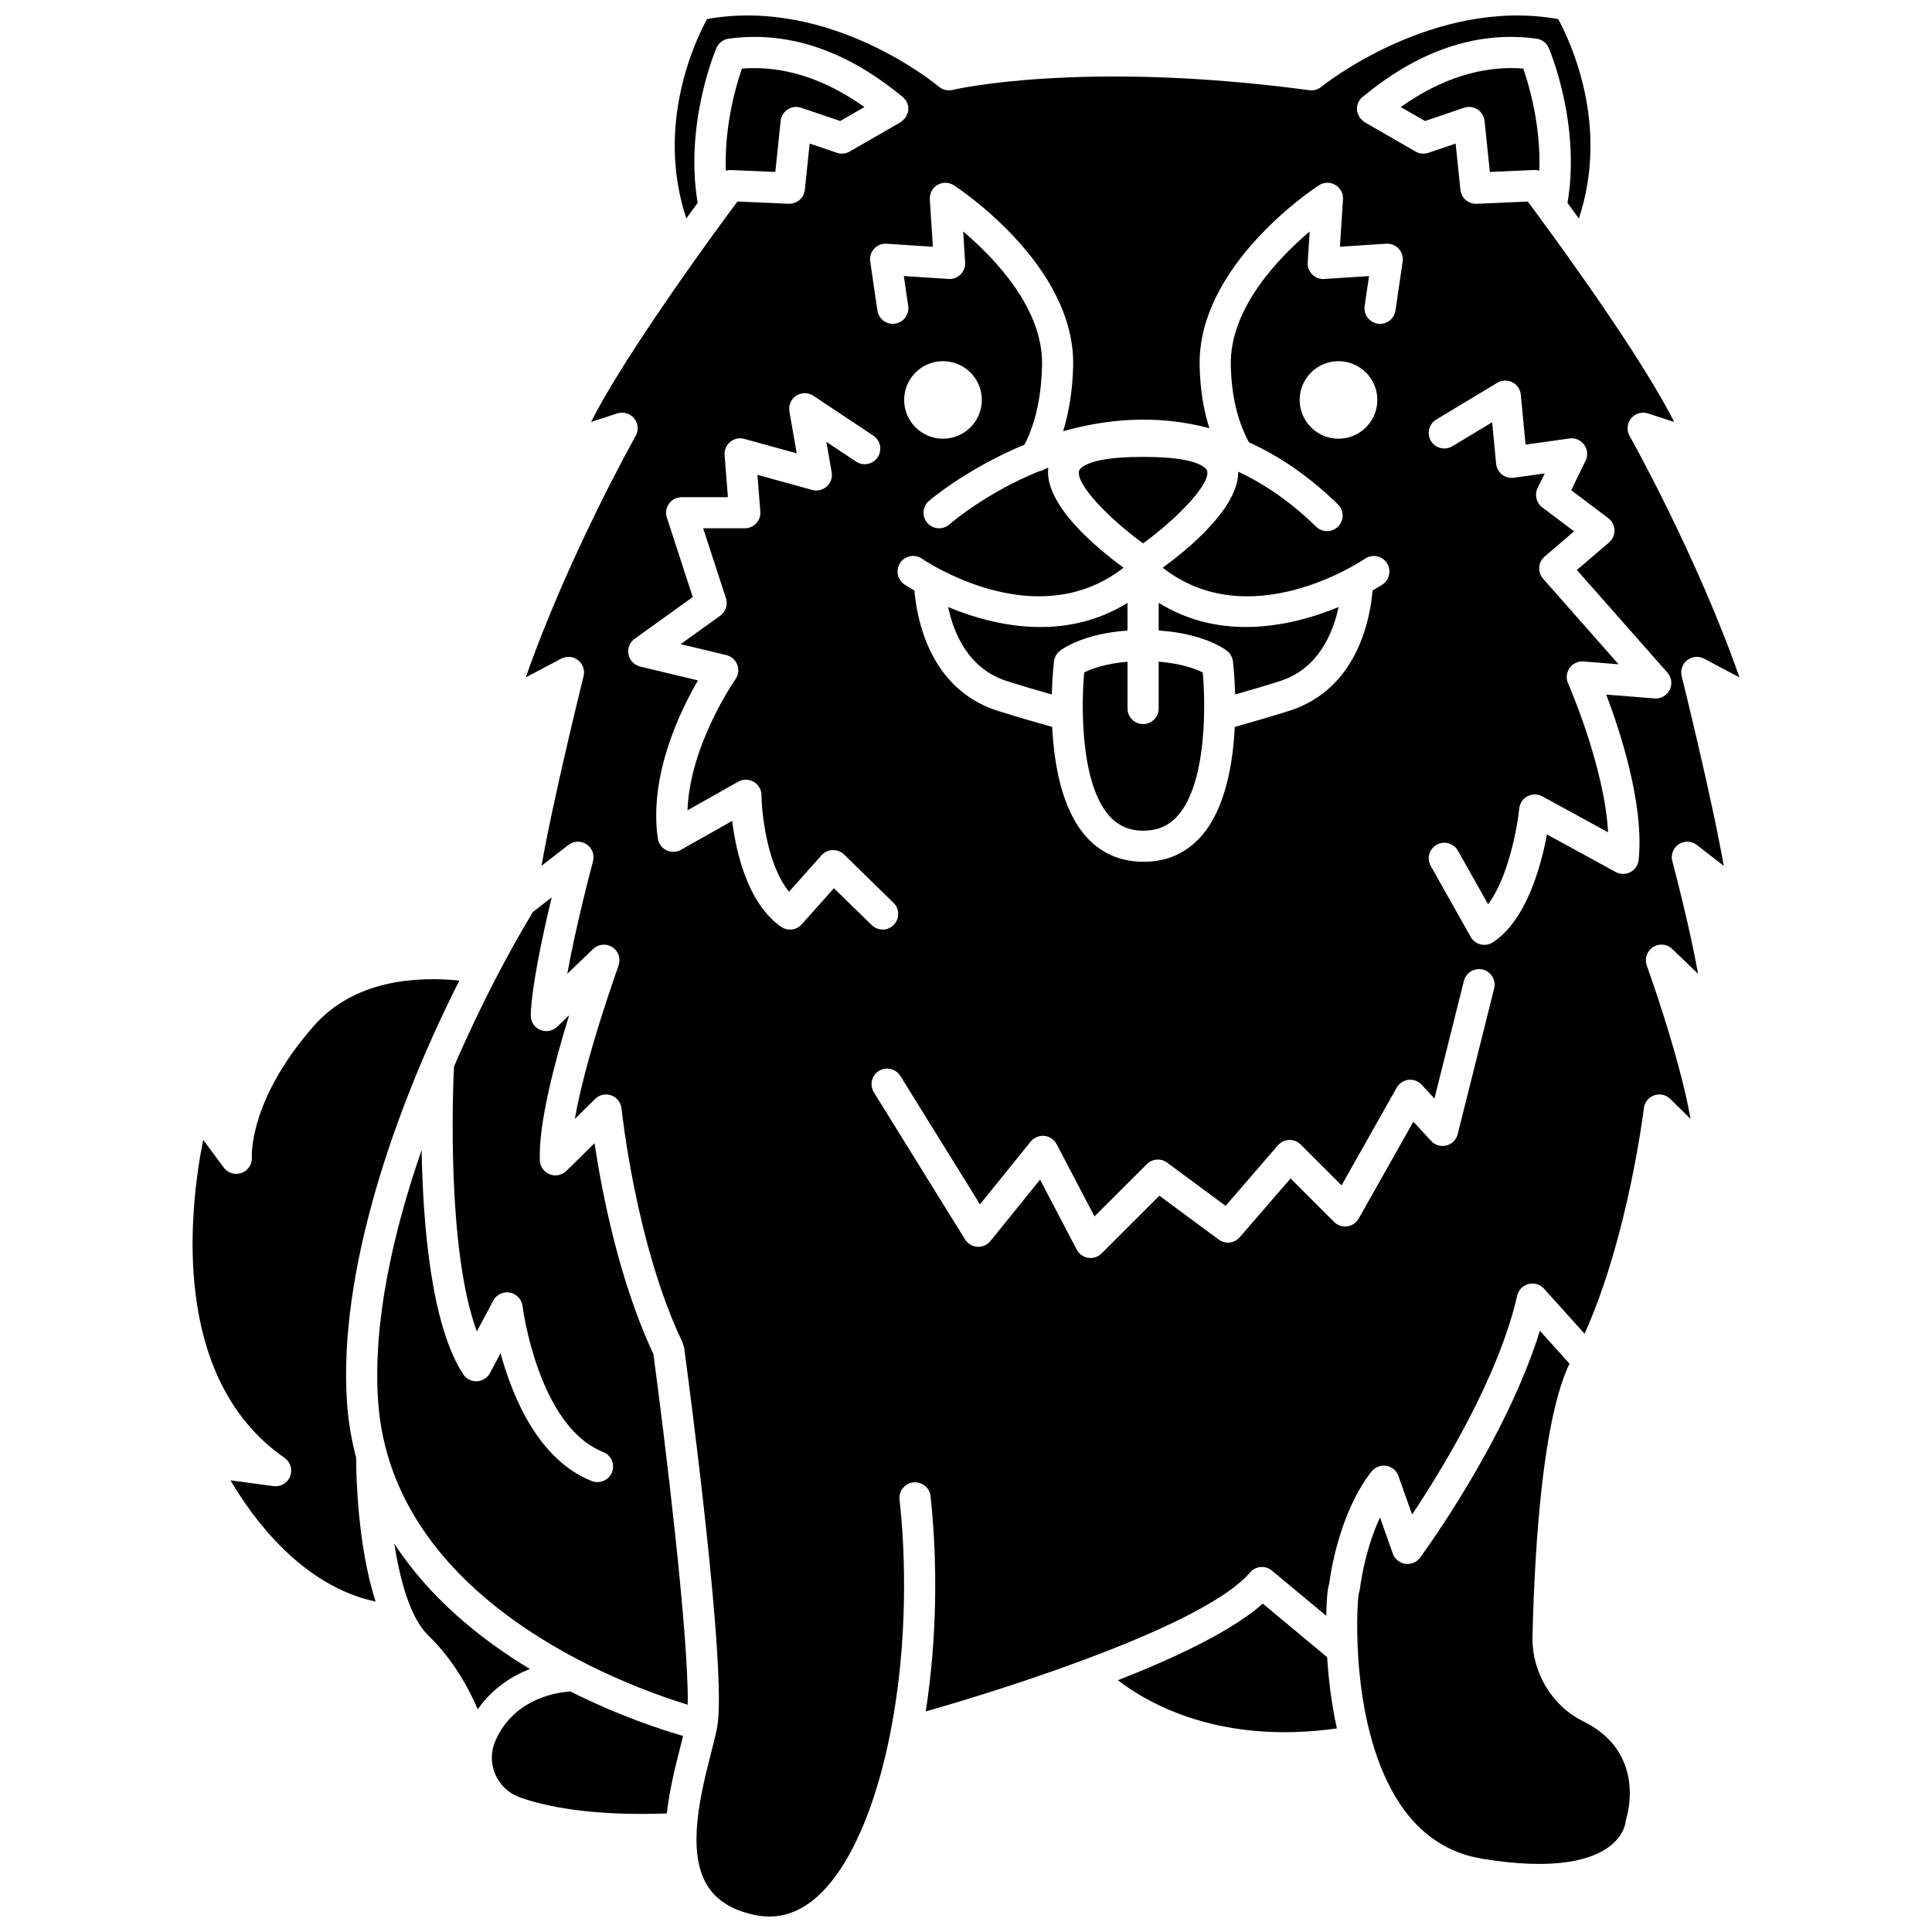 <?xml version="1.0" encoding="UTF-8"?>
<!-- Uploaded to: ICON Repo, www.iconrepo.com, Generator: ICON Repo Mixer Tools -->
<svg width="800px" height="800px" version="1.1" viewBox="144 144 512 512" xmlns="http://www.w3.org/2000/svg">
 <defs>
  <clipPath id="a">
   <path d="m283 148.09h322v503.81h-322z"/>
  </clipPath>
 </defs>
 <path d="m478.65 568.98c-8.016 7.125-22.859 14.203-38.398 20.301 8.223 6.356 27.352 17.109 58.035 12.766-1.484-6.742-2.231-13.297-2.574-18.867z"/>
 <path d="m301.56 446.95-7.465 7.352c-1.164 1.145-2.891 1.496-4.402 0.906-1.516-0.594-2.543-2.023-2.621-3.648-0.453-9.531 3.938-26.121 7.75-38.508l-3.18 3.059c-1.211 1.164-3.012 1.473-4.539 0.797-1.535-0.68-2.504-2.223-2.453-3.898 0.23-7.633 3.188-21.324 5.555-31.199l-4.969 3.856c-6.242 10.285-13.906 24.676-20.93 41.004-0.312 6.562-1.941 48.512 6.059 70.184l4.363-8.184c0.848-1.59 2.625-2.457 4.394-2.117 1.773 0.332 3.125 1.766 3.348 3.555 0.039 0.316 4.133 31.902 21.387 38.695 2.121 0.84 3.168 3.234 2.328 5.356-0.641 1.629-2.195 2.617-3.844 2.617-0.504 0-1.016-0.09-1.512-0.289-14.145-5.57-21.035-22.344-24.184-33.871l-2.797 5.25c-0.684 1.289-2.004 2.117-3.461 2.184-1.449 0.082-2.84-0.645-3.641-1.867-8.508-13.023-10.668-39.77-11.016-59.395-7.688 22.191-12.949 45.852-11.531 66.5 3.617 52.703 64.613 75.137 82.047 80.488 0.352-18.059-6.176-71.254-9.094-92.965-9.211-19.555-13.734-43.441-15.594-55.859z"/>
 <path d="m446.93 288.01c9.246-6.766 18.004-15.891 16.953-19.297-0.047-0.148-1.293-3.621-16.398-3.621h-1.102c-15.109 0-16.352 3.473-16.398 3.621-1.059 3.418 7.695 12.539 16.945 19.297z"/>
 <path d="m442.8 303.77c-7.57 4.688-15.52 6.398-23.047 6.398-9.312 0-17.965-2.586-24.473-5.281 1.398 6.699 5.211 16.34 15.637 19.637 4.141 1.309 8.281 2.516 11.816 3.523 0.137-4.941 0.539-8.395 0.59-8.812 0.133-1.074 0.68-2.051 1.527-2.727 0.645-0.512 6.191-4.582 17.953-5.406z"/>
 <path d="m451.06 311.09c11.887 0.789 17.496 4.898 18.145 5.414 0.848 0.676 1.391 1.652 1.527 2.727 0.051 0.422 0.453 3.875 0.59 8.812 3.535-1.008 7.668-2.211 11.816-3.523 10.34-3.266 14.176-12.945 15.605-19.648-6.539 2.695-15.23 5.289-24.582 5.289-7.555 0-15.52-1.711-23.098-6.398v7.328z"/>
 <path d="m451.06 319.35v12.406c0 2.281-1.852 4.129-4.129 4.129-2.281 0-4.129-1.852-4.129-4.129v-12.391c-5.891 0.492-9.652 1.926-11.484 2.844-0.828 9.27-0.922 29.449 6.625 37.965 2.359 2.668 5.301 3.961 8.992 3.961 3.883 0 6.82-1.297 9.184-3.961 7.543-8.52 7.453-28.707 6.625-37.973-1.84-0.91-5.664-2.375-11.684-2.852z"/>
 <path d="m275.3 605.29c-1.266 2.875-1.281 6.039-0.047 8.91 1.234 2.879 3.547 5.051 6.516 6.117 6.703 2.406 18.887 4.988 38.941 4.273 0.738-6.445 2.332-12.715 3.633-17.824 0.242-0.957 0.465-1.844 0.68-2.719-5.777-1.672-17.094-5.363-29.832-11.785-2.848 0.148-14.82 1.488-19.891 13.027z"/>
 <g clip-path="url(#a)">
  <path d="m588.87 367.75c1.473-0.984 3.418-0.914 4.82 0.176l7.121 5.531c-3.168-18.125-11.051-49.871-11.145-50.258-0.395-1.582 0.176-3.246 1.461-4.25 1.289-1.004 3.043-1.16 4.477-0.395l9.367 4.961c-11.191-32.062-28.914-63.656-29.113-64-0.84-1.484-0.676-3.328 0.406-4.644 1.082-1.316 2.863-1.832 4.477-1.309l6.934 2.266c-5.695-11.328-18.422-30.703-35.941-54.562-1.176-1.602-2.144-2.91-2.848-3.856l-13.57 0.598c-2.199 0.066-4.062-1.523-4.289-3.699l-1.277-12.258-7.227 2.449c-1.129 0.375-2.363 0.262-3.387-0.336l-13.477-7.769c-0.039-0.02-0.059-0.062-0.094-0.082-0.273-0.168-0.484-0.395-0.707-0.625-0.156-0.156-0.344-0.289-0.477-0.473-0.141-0.195-0.215-0.434-0.316-0.652-0.129-0.27-0.273-0.523-0.344-0.812-0.012-0.047-0.043-0.078-0.051-0.125-0.086-0.426-0.09-0.852-0.047-1.258 0.004-0.02-0.004-0.043-0.004-0.062 0.062-0.504 0.238-0.973 0.477-1.414 0.023-0.047 0.02-0.094 0.047-0.137 0.055-0.09 0.141-0.141 0.203-0.227 0.188-0.301 0.414-0.559 0.684-0.793 0.133-0.117 0.266-0.223 0.41-0.32 0.09-0.062 0.16-0.148 0.258-0.203 0.168-0.133 0.395-0.316 0.68-0.547 14.492-11.641 29.582-16.496 44.82-14.418 1.438 0.195 2.668 1.129 3.238 2.461 0.359 0.84 8.488 20.188 4.973 41.074 0.961 1.316 1.965 2.691 3.004 4.129 8.234-24.793-2.309-47.051-5.484-52.863-33.086-5.906-62.473 17.719-62.77 17.961-0.883 0.719-2.019 1.039-3.164 0.895-60.383-8.086-94.227-0.16-94.562-0.082-1.281 0.316-2.652-0.012-3.656-0.871-0.285-0.242-28.406-23.785-61.406-17.91-3.176 5.816-13.707 28.055-5.492 52.836 1.078-1.488 2.086-2.867 3.008-4.121-3.508-20.879 4.617-40.215 4.977-41.047 0.574-1.328 1.805-2.262 3.238-2.461 15.234-2.078 30.328 2.769 44.82 14.414 0.285 0.23 0.516 0.418 0.684 0.547 0.098 0.059 0.172 0.148 0.27 0.211 0.141 0.09 0.262 0.195 0.387 0.305 0.277 0.238 0.508 0.504 0.711 0.805 0.059 0.082 0.145 0.133 0.199 0.223 0.023 0.043 0.02 0.09 0.047 0.137 0.234 0.438 0.414 0.91 0.477 1.414 0.004 0.023-0.004 0.051-0.004 0.074 0.047 0.41 0.043 0.824-0.047 1.25-0.012 0.043-0.043 0.074-0.055 0.117-0.07 0.293-0.215 0.559-0.348 0.828-0.102 0.215-0.172 0.445-0.309 0.637-0.137 0.191-0.336 0.332-0.504 0.5-0.215 0.211-0.414 0.43-0.668 0.586-0.043 0.023-0.062 0.066-0.102 0.09l-13.477 7.769c-1.031 0.594-2.262 0.711-3.387 0.336l-7.231-2.449-1.277 12.258c-0.227 2.172-2.094 3.773-4.289 3.699l-13.574-0.598c-0.836 1.113-1.762 2.375-2.734 3.695-0.004 0.004-0.008 0.008-0.012 0.016-10.625 14.441-28.645 39.996-36.047 54.715l6.941-2.266c1.609-0.52 3.394-0.008 4.477 1.309 1.078 1.316 1.238 3.164 0.406 4.644-0.195 0.348-17.918 31.934-29.113 64l9.371-4.961c1.434-0.766 3.188-0.609 4.477 0.395 1.285 1.004 1.859 2.668 1.461 4.25-0.094 0.387-7.977 32.137-11.148 50.258l7.121-5.531c1.395-1.09 3.336-1.16 4.82-0.176 1.477 0.984 2.16 2.801 1.703 4.516-0.062 0.219-4.477 16.699-6.816 29.812l6.844-6.582c1.387-1.328 3.508-1.531 5.117-0.488 1.609 1.051 2.285 3.066 1.633 4.871-0.105 0.293-8.633 23.855-11.602 40.656l5.375-5.297c1.133-1.113 2.805-1.477 4.301-0.945 1.496 0.539 2.547 1.887 2.711 3.469 0.039 0.359 3.785 36.184 16.215 62.102 0.094 0.203 0.094 0.414 0.156 0.621 0.062 0.211 0.184 0.387 0.211 0.609 1.195 8.824 11.566 86.645 8.727 100.83-0.008 0.047-0.023 0.102-0.031 0.152v0.004s0 0.004-0.004 0.004c-0.391 1.93-0.965 4.199-1.609 6.727-2.602 10.223-6.539 25.66-0.992 34.777 2.371 3.898 6.32 6.445 12.066 7.781 5.769 1.344 10.953 0.152 15.832-3.652 13.855-10.801 23.605-42.758 24.262-79.527 0.168-9.301-0.223-18.312-1.156-26.777-0.25-2.266 1.383-4.309 3.652-4.559 2.285-0.242 4.309 1.383 4.559 3.652 0.969 8.816 1.375 18.184 1.207 27.832-0.168 9.344-0.961 19.352-2.469 29.199 24.746-7.023 74.426-23.254 85.93-36.816 1.465-1.727 4.051-1.949 5.789-0.504l14.422 12c0.051-2.922 0.184-4.688 0.191-4.793 0.09-1.117 0.207-2.473 0.578-3.688 0.375-2.973 2.742-18.91 11.203-29.746 0.926-1.188 2.438-1.762 3.914-1.535 1.488 0.242 2.727 1.277 3.231 2.695l3.621 10.215c7.656-11.473 22.836-36.109 27.859-58.008 0.344-1.504 1.496-2.684 2.988-3.074 1.492-0.391 3.078 0.086 4.106 1.234l10.754 11.941c11.582-25.703 15.672-59.41 15.715-59.773 0.188-1.566 1.242-2.891 2.734-3.41 1.488-0.52 3.137-0.156 4.266 0.953l5.375 5.293c-2.969-16.801-11.492-40.359-11.602-40.652-0.656-1.805 0.02-3.824 1.633-4.871 1.613-1.043 3.734-0.852 5.117 0.488l6.844 6.582c-2.34-13.113-6.758-29.594-6.816-29.812-0.48-1.699 0.207-3.516 1.684-4.5zm-213.22-157.84c0.848-0.918 2.055-1.398 3.305-1.32l12.266 0.805-0.812-12.562c-0.098-1.559 0.691-3.039 2.035-3.828 1.348-0.793 3.027-0.75 4.336 0.098 1.316 0.855 32.219 21.23 31.617 47.906-0.145 6.422-1.09 12.145-2.652 17.273 11.438-3.242 24.785-4.531 38.75-0.809-1.355-4.258-2.426-9.617-2.578-16.469-0.602-26.676 30.301-47.055 31.617-47.906 1.309-0.852 2.984-0.891 4.336-0.098 1.348 0.789 2.137 2.269 2.035 3.828l-0.812 12.562 12.266-0.805c1.266-0.078 2.461 0.406 3.305 1.32 0.844 0.918 1.23 2.164 1.051 3.398l-1.902 12.992c-0.332 2.258-2.426 3.832-4.684 3.484-2.254-0.332-3.816-2.43-3.484-4.684l1.164-7.934-11.859 0.777c-1.164 0.086-2.344-0.359-3.188-1.203s-1.281-2.004-1.207-3.188l0.527-8.199c-8.363 7.082-21.242 20.465-20.906 35.465 0.227 10.051 2.57 16.164 4.789 20.402 7.856 3.543 15.793 8.836 23.602 16.449 1.633 1.594 1.664 4.207 0.074 5.844-0.809 0.828-1.883 1.246-2.957 1.246-1.039 0-2.078-0.387-2.883-1.172-6.852-6.676-13.789-11.375-20.648-14.574 0.066 9.438-12.852 20.207-20.027 25.441 22.965 17.98 52.355-1.527 53.637-2.398 1.887-1.277 4.457-0.789 5.734 1.098 1.281 1.883 0.793 4.449-1.09 5.731-0.059 0.043-1.023 0.676-2.668 1.613-0.555 6.856-3.734 26.086-22.109 31.895-5.231 1.652-10.402 3.129-14.398 4.258-0.5 9.941-2.555 21.797-8.914 28.984-3.965 4.481-9.074 6.754-15.184 6.754-6.301 0-11.41-2.269-15.375-6.754-6.363-7.195-8.422-19.047-8.914-28.984-3.992-1.129-9.172-2.606-14.398-4.258-18.367-5.805-21.551-25.023-22.109-31.887-1.652-0.945-2.621-1.59-2.68-1.633-1.879-1.289-2.359-3.852-1.074-5.734 1.289-1.883 3.852-2.367 5.734-1.082 0.242 0.164 1.527 1.023 3.602 2.172 0.043 0.016 0.074 0.047 0.117 0.066 8.777 4.84 31.273 14.602 49.723 0.152-7.449-5.434-21.074-16.824-19.961-26.496-0.285 0.105-0.57 0.211-0.852 0.316-0.488 0.328-1.023 0.539-1.598 0.641-13.707 5.559-22.895 13.332-23.766 14.086-1.723 1.492-4.324 1.309-5.828-0.41-1.496-1.723-1.312-4.324 0.406-5.824 0.234-0.207 10.176-8.652 25.352-14.918 2.859-5.559 4.449-12.59 4.641-21.031 0.34-15.004-12.543-28.383-20.906-35.465l0.527 8.199c0.078 1.184-0.363 2.344-1.207 3.188-0.84 0.844-2.012 1.281-3.188 1.203l-11.859-0.777 1.164 7.934c0.332 2.254-1.23 4.352-3.484 4.684-2.231 0.348-4.352-1.227-4.684-3.484l-1.902-12.992c-0.191-1.223 0.195-2.469 1.039-3.387zm133.36 40.078c0 5.676-4.609 10.273-10.293 10.273s-10.293-4.602-10.293-10.273c0-5.676 4.609-10.273 10.293-10.273 5.684-0.004 10.293 4.602 10.293 10.273zm-125.4 0c0-5.676 4.609-10.273 10.293-10.273s10.293 4.602 10.293 10.273c0 5.676-4.609 10.273-10.293 10.273-5.688 0-10.293-4.598-10.293-10.273zm-18.613 129.4-8.551 9.582c-0.809 0.91-1.941 1.379-3.086 1.379-0.824 0-1.66-0.246-2.383-0.754-8.922-6.301-11.926-19.832-12.938-28.047l-13.594 7.668c-1.184 0.668-2.625 0.711-3.848 0.105-1.223-0.602-2.07-1.766-2.266-3.113-2.402-16.574 5.832-33.641 10.629-41.898l-15.309-3.668c-1.574-0.375-2.777-1.637-3.094-3.223-0.309-1.586 0.336-3.207 1.645-4.148l15.387-11.043-6.867-21.066c-0.41-1.258-0.195-2.633 0.586-3.703 0.777-1.07 2.019-1.707 3.34-1.707h12.258l-0.879-11.133c-0.102-1.344 0.449-2.652 1.488-3.512 1.035-0.859 2.43-1.156 3.731-0.797l13.895 3.832-1.941-11.109c-0.285-1.629 0.43-3.266 1.809-4.172 1.379-0.906 3.168-0.895 4.547 0.02l15.891 10.574c1.895 1.266 2.41 3.828 1.148 5.727-1.27 1.895-3.828 2.406-5.727 1.148l-7.875-5.246 1.41 8.055c0.242 1.395-0.242 2.816-1.293 3.769s-2.512 1.301-3.875 0.926l-14.508-4 0.77 9.719c0.09 1.148-0.301 2.285-1.086 3.125-0.785 0.844-1.883 1.324-3.031 1.324h-11.035l6.043 18.531c0.559 1.715-0.059 3.59-1.52 4.637l-10.5 7.535 12.125 2.906c1.332 0.32 2.414 1.281 2.902 2.559 0.484 1.285 0.297 2.723-0.492 3.84-0.137 0.195-12.109 17.371-12.707 34.73l13.441-7.586c1.273-0.715 2.82-0.703 4.09 0.016 1.266 0.727 2.051 2.07 2.07 3.527 0.07 5.199 1.578 18.617 7.305 25.613l8.621-9.66c0.75-0.844 1.812-1.34 2.941-1.375 1.156-0.012 2.223 0.387 3.027 1.172l13.102 12.805c1.633 1.594 1.66 4.207 0.07 5.84-1.59 1.637-4.207 1.664-5.84 0.07zm174.97 26.574-9.664 38.602c-0.367 1.473-1.516 2.625-2.984 3.004-1.469 0.375-3.027-0.086-4.055-1.207l-4.703-5.106-14.496 25.68c-0.637 1.125-1.758 1.887-3.035 2.062-1.293 0.176-2.57-0.262-3.477-1.168l-11.539-11.527-13.465 15.57c-1.414 1.637-3.84 1.906-5.578 0.621l-15.727-11.621-15.324 15.305c-0.781 0.777-1.832 1.207-2.918 1.207-0.207 0-0.418-0.016-0.625-0.051-1.297-0.199-2.426-1.004-3.031-2.164l-9.723-18.555-13.148 16.266c-0.84 1.039-2.133 1.613-3.469 1.527-1.332-0.082-2.547-0.809-3.254-1.945l-24.164-38.973c-1.203-1.938-0.602-4.484 1.332-5.688 1.941-1.199 4.484-0.602 5.688 1.332l21.094 34.027 13.441-16.629c0.875-1.082 2.254-1.645 3.617-1.516 1.383 0.137 2.606 0.961 3.254 2.191l10.035 19.152 13.871-13.852c1.441-1.445 3.727-1.617 5.371-0.402l15.508 11.461 13.852-16.035c0.75-0.867 1.824-1.383 2.973-1.43 1.125-0.031 2.254 0.395 3.066 1.207l10.84 10.824 14.609-25.891c0.648-1.148 1.809-1.922 3.121-2.07 1.316-0.172 2.617 0.336 3.516 1.301l3.367 3.652 7.805-31.176c0.555-2.215 2.809-3.543 5.008-3.008 2.223 0.57 3.566 2.812 3.012 5.019zm46.52-79.137c-0.754 1.508-2.406 2.406-4.023 2.266l-12.797-1.023c3.742 9.848 10.082 29.184 8.594 43.812-0.141 1.375-0.957 2.594-2.184 3.238-1.223 0.645-2.688 0.633-3.906-0.027l-18.219-9.965c-1.547 8.375-5.426 22.801-14.344 28.605-0.676 0.441-1.461 0.668-2.254 0.668-0.332 0-0.656-0.039-0.984-0.121-1.109-0.273-2.055-0.992-2.613-1.98l-10.594-18.805c-1.117-1.988-0.418-4.504 1.57-5.625 1.992-1.117 4.5-0.418 5.625 1.57l8.004 14.207c5.262-6.957 7.719-20.121 8.262-25.41 0.141-1.375 0.961-2.59 2.188-3.231 1.223-0.645 2.688-0.633 3.902 0.027l17.441 9.535c-0.93-17.395-10.492-39.23-10.602-39.484-0.59-1.328-0.434-2.875 0.41-4.059 0.844-1.188 2.258-1.863 3.695-1.727l9.281 0.742-20.004-22.676c-0.73-0.828-1.098-1.918-1.023-3.019 0.074-1.102 0.594-2.133 1.434-2.848l7.805-6.684-8.441-6.367c-1.578-1.188-2.09-3.332-1.227-5.109l1.891-3.879-8.203 1.148c-1.117 0.152-2.246-0.148-3.129-0.848-0.883-0.699-1.445-1.727-1.555-2.848l-1.051-11.004-10.547 6.356c-1.957 1.172-4.492 0.547-5.672-1.402-1.176-1.953-0.551-4.488 1.402-5.672l16.168-9.742c1.215-0.73 2.727-0.789 3.988-0.152 1.27 0.641 2.117 1.883 2.254 3.297l1.266 13.242 11.617-1.629c1.512-0.227 3.016 0.43 3.914 1.664 0.898 1.234 1.039 2.867 0.371 4.238l-3.805 7.797 9.824 7.414c1 0.754 1.602 1.922 1.641 3.172 0.039 1.25-0.492 2.449-1.441 3.266l-8.523 7.297 23.988 27.199c1.121 1.258 1.359 3.07 0.605 4.574z"/>
 </g>
 <path d="m349.47 189.57 1.41-13.527c0.133-1.246 0.82-2.371 1.879-3.047 1.059-0.68 2.367-0.836 3.555-0.434l10.355 3.508 6.422-3.699c-10.695-7.598-21.582-11.035-32.469-10.199-1.566 4.457-4.688 15.137-4.269 27.059 0.41-0.113 0.828-0.188 1.254-0.172z"/>
 <path d="m515.21 172.37 6.422 3.699 10.352-3.508c1.188-0.402 2.496-0.242 3.555 0.434 1.059 0.676 1.746 1.801 1.879 3.047l1.41 13.527 11.863-0.523c0.43-0.016 0.852 0.059 1.254 0.168 0.418-11.918-2.703-22.598-4.269-27.055-10.859-0.82-21.762 2.613-32.465 10.211z"/>
 <path d="m248.48 553.06c1.559 9.883 4.293 19.766 8.98 24.305 6.441 6.238 10.582 13.633 13.141 19.609 4.031-5.758 9.375-8.941 13.82-10.672-13.18-7.969-26.555-18.816-35.941-33.242z"/>
 <path d="m235.97 515.84c-2.394-34.828 12.625-78.059 29.762-111.98-11.492-1.16-27.848-0.141-38.531 11.984-17.34 19.695-16.461 34.641-16.453 34.789 0.137 1.828-0.953 3.547-2.676 4.191-1.715 0.645-3.656 0.086-4.754-1.383l-5.473-7.359c-3.691 18.582-8.758 63.184 21.559 84.27 1.566 1.09 2.184 3.106 1.492 4.887-0.695 1.781-2.516 2.848-4.398 2.598l-11.41-1.535c5.867 10.023 18.902 27.977 38.453 32.133-4.867-15.102-5.156-34.148-5.156-38.137-1.207-4.574-2.062-9.371-2.414-14.461z"/>
 <path d="m563.64 600.21c-8.445-4.172-13.75-13.07-13.512-22.668 0.625-25.375 2.859-57.633 9.801-72.16l-7.844-8.711c-9.031 29.113-30.758 58.77-31.758 60.125-0.91 1.227-2.426 1.852-3.93 1.637-1.512-0.223-2.773-1.266-3.281-2.703l-3.402-9.59c-4.184 8.996-5.316 18.828-5.328 18.949-0.047 0.41-0.148 0.797-0.301 1.16-0.637 4.047-2.223 36.086 10.91 55.801 5.422 8.145 12.707 13.023 21.648 14.512 20.16 3.356 29.598 0.066 33.969-3.289 3.785-2.902 4.148-6.176 4.164-6.309 0.027-0.305 0.102-0.703 0.199-1 0.223-0.688 5.434-17.473-11.336-25.754z"/>
</svg>